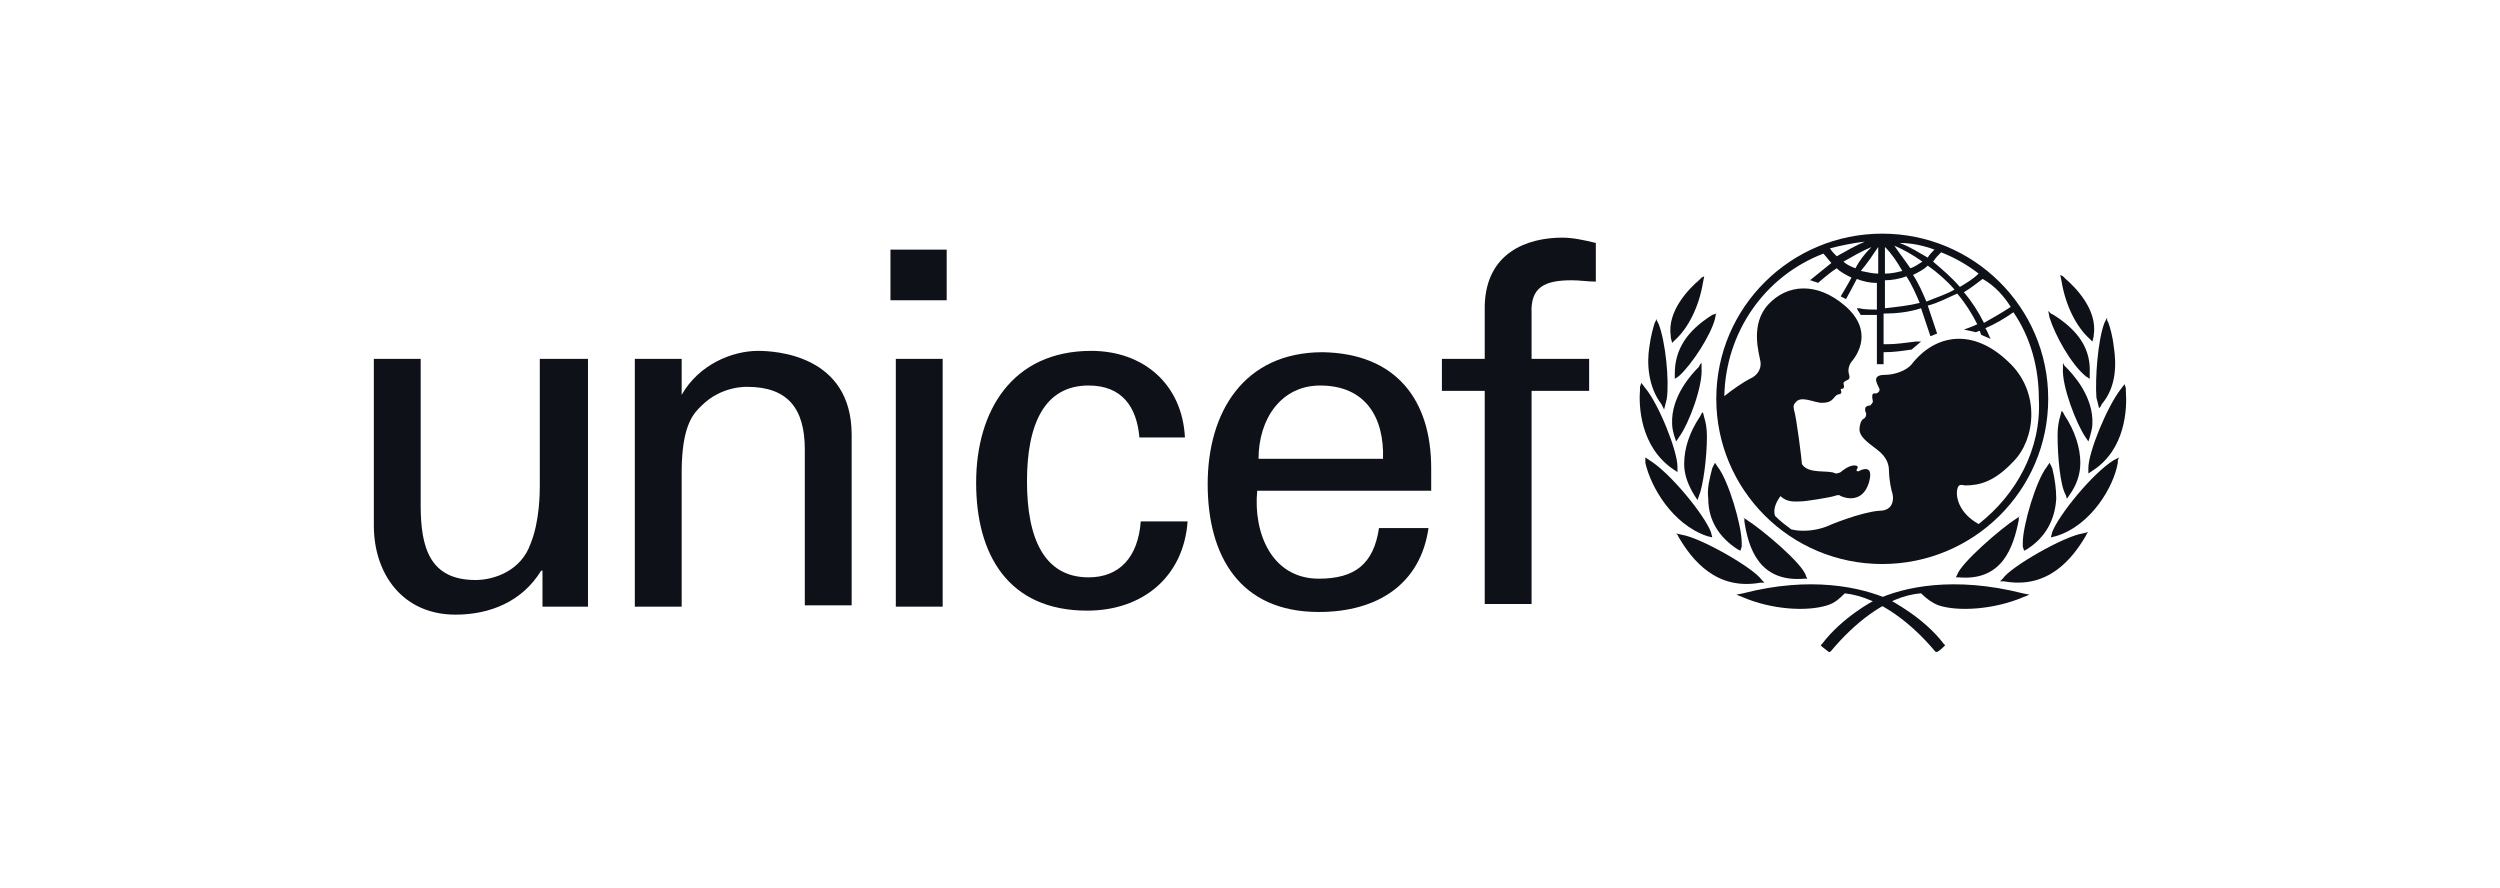 <svg width="214" height="76" viewBox="0 0 214 76" fill="none" xmlns="http://www.w3.org/2000/svg">
<path d="M161.121 20C153.33 20 146.914 26.272 146.914 34.14C146.914 41.894 153.215 48.28 161.121 48.28C168.911 48.28 175.327 42.008 175.327 34.14C175.327 26.272 168.911 20 161.121 20ZM172.119 26.272C171.432 26.728 170.63 27.184 169.828 27.64C169.37 26.728 168.797 25.816 168.109 25.017C168.682 24.675 169.255 24.219 169.713 23.877C170.745 24.447 171.547 25.36 172.119 26.272ZM166.162 21.596C167.307 22.053 168.339 22.623 169.37 23.421C168.911 23.877 168.339 24.219 167.766 24.561C167.078 23.763 166.276 23.079 165.474 22.395C165.704 22.053 165.933 21.825 166.162 21.596ZM167.307 24.789C166.505 25.245 165.704 25.474 164.902 25.816C164.558 25.017 164.214 24.219 163.756 23.535C164.214 23.307 164.672 23.079 165.016 22.737C165.818 23.307 166.62 23.991 167.307 24.789ZM165.589 21.368C165.36 21.596 165.131 21.825 165.016 22.053C164.214 21.596 163.527 21.14 162.61 20.798C163.641 20.798 164.672 21.026 165.589 21.368ZM164.558 22.395C164.214 22.623 163.87 22.851 163.527 22.965C163.068 22.281 162.61 21.71 162.152 21.026C162.954 21.368 163.756 21.825 164.558 22.395ZM161.35 21.14C161.923 21.71 162.381 22.395 162.839 23.193C162.381 23.307 161.923 23.421 161.35 23.421V21.14ZM161.35 23.991C161.923 23.991 162.61 23.877 163.183 23.649C163.641 24.333 163.985 25.131 164.329 25.93C163.412 26.158 162.381 26.272 161.35 26.386V23.991ZM160.777 21.14V23.421C160.319 23.421 159.86 23.307 159.288 23.193C159.86 22.509 160.319 21.825 160.777 21.14ZM158.829 22.965C158.486 22.851 158.027 22.623 157.798 22.395C158.6 21.939 159.402 21.482 160.204 21.14C159.631 21.71 159.173 22.281 158.829 22.965ZM159.631 20.684C158.829 21.026 158.027 21.482 157.225 21.939C156.996 21.71 156.767 21.482 156.652 21.254C157.569 21.026 158.6 20.798 159.631 20.684ZM169.37 44.859C167.537 43.833 167.422 42.35 167.537 41.894C167.651 41.324 167.995 41.552 168.224 41.552C169.484 41.552 170.745 41.21 172.349 39.5C174.182 37.675 174.755 33.57 171.89 30.947C168.911 28.096 165.704 28.552 163.641 31.175C163.183 31.745 162.152 32.087 161.35 32.087C159.975 32.087 160.892 33.114 160.892 33.342C160.892 33.57 160.662 33.684 160.548 33.684C160.09 33.57 160.319 34.254 160.319 34.368C160.319 34.482 160.09 34.71 160.09 34.71C159.517 34.71 159.631 35.166 159.746 35.395C159.746 35.508 159.746 35.737 159.517 35.851C159.288 35.965 159.173 36.421 159.173 36.763C159.173 37.333 159.746 37.789 160.662 38.473C161.579 39.158 161.694 39.842 161.694 40.298C161.694 40.754 161.808 41.552 161.923 42.008C162.152 42.579 162.152 43.719 160.892 43.719C159.288 43.833 156.538 44.973 156.309 45.087C155.392 45.429 154.246 45.544 153.33 45.315C152.872 44.973 152.413 44.631 151.955 44.175C151.726 43.605 152.07 42.921 152.413 42.465C152.986 43.035 153.674 42.921 154.132 42.921C154.59 42.921 156.652 42.579 156.996 42.465C157.34 42.35 157.454 42.35 157.569 42.465C158.371 42.807 159.517 42.807 159.975 41.324C160.433 39.728 159.402 40.184 159.173 40.298C159.058 40.412 158.829 40.298 158.944 40.184C159.173 39.842 158.829 39.842 158.715 39.842C158.256 39.842 157.684 40.298 157.569 40.412C157.34 40.526 157.225 40.526 157.111 40.526C156.538 40.184 154.819 40.64 154.246 39.728C154.246 39.5 153.788 35.737 153.559 35.052C153.559 34.938 153.444 34.71 153.674 34.482C154.132 33.798 155.278 34.482 155.965 34.482C156.767 34.482 156.882 34.14 157.111 33.912C157.34 33.684 157.454 33.798 157.569 33.684C157.684 33.57 157.569 33.456 157.569 33.342C157.569 33.228 157.684 33.342 157.798 33.228C157.913 33.114 157.798 32.886 157.798 32.772C158.027 32.43 158.486 32.658 158.256 31.974C158.142 31.517 158.371 31.061 158.6 30.833C158.944 30.377 160.433 28.324 157.913 26.158C155.507 24.105 152.986 24.333 151.382 26.044C149.778 27.754 150.58 30.263 150.695 30.947C150.809 31.631 150.351 32.202 149.778 32.43C149.32 32.658 148.289 33.342 147.601 33.912C147.716 28.439 151.038 23.649 156.08 21.71C156.309 21.939 156.538 22.281 156.767 22.509C156.194 22.965 154.934 23.991 154.934 23.991C154.934 23.991 155.048 23.991 155.278 24.105C155.392 24.105 155.621 24.219 155.621 24.219C155.621 24.219 156.652 23.307 157.225 22.965C157.569 23.307 158.027 23.535 158.486 23.763C158.256 24.219 157.569 25.36 157.569 25.36C157.569 25.36 157.684 25.474 157.798 25.474C157.913 25.588 158.027 25.588 158.027 25.588C158.027 25.588 158.715 24.333 158.944 23.877C159.517 24.105 160.09 24.219 160.662 24.219V26.5C160.319 26.5 159.517 26.5 159.173 26.386H158.944L159.058 26.614C159.173 26.728 159.173 26.842 159.288 26.956C159.517 26.956 160.319 26.956 160.662 26.956V31.175H161.235V30.149C162.152 30.149 162.839 30.035 163.641 29.921L164.443 29.237H163.985C163.068 29.351 162.266 29.465 161.579 29.465C161.579 29.465 161.35 29.465 161.235 29.465V26.842C162.266 26.842 163.412 26.728 164.443 26.386C164.672 27.07 165.245 28.781 165.245 28.781L165.818 28.552C165.818 28.552 165.245 26.842 165.016 26.158C165.933 25.93 166.735 25.474 167.537 25.131C168.224 25.93 168.797 26.842 169.255 27.754C168.797 27.982 168.109 28.21 168.109 28.21C168.682 28.324 169.141 28.439 169.141 28.439C169.141 28.439 169.37 28.324 169.484 28.324C169.484 28.439 169.599 28.666 169.599 28.666L170.401 29.009L170.286 28.781C170.286 28.781 170.057 28.21 169.943 28.096C170.745 27.754 171.547 27.298 172.349 26.728C173.838 28.895 174.525 31.517 174.525 34.14C174.755 38.473 172.578 42.35 169.37 44.859Z" fill="#0E1118"/>
<path d="M145.654 23.763L145.425 23.991C144.623 24.675 142.675 26.614 143.019 28.781V28.895L143.134 29.351L143.363 29.123C144.509 28.096 145.425 26.272 145.769 24.219L145.883 23.649L145.654 23.763Z" fill="#0E1118"/>
<path d="M141.759 27.412L141.644 27.64C141.53 27.982 141.301 28.781 141.186 29.693C140.957 31.061 141.072 33.114 142.217 34.596L142.446 35.052L142.676 34.14C142.905 32.544 142.561 29.237 141.988 27.754L141.759 27.298V27.412Z" fill="#0E1118"/>
<path d="M140.384 33.114V33.342C140.27 34.71 140.384 38.245 143.248 40.184L143.592 40.412V39.956C143.592 38.587 141.988 34.596 140.842 33.228L140.499 32.772L140.384 33.114Z" fill="#0E1118"/>
<path d="M140.842 39.614C141.3 41.666 143.133 44.859 146.112 45.886L146.57 46L146.456 45.544C145.883 44.061 143.019 40.526 141.186 39.386L140.842 39.158V39.614Z" fill="#0E1118"/>
<path d="M146.914 26.842L146.571 26.956C144.394 28.325 143.363 29.921 143.363 31.974V32.43L143.706 32.202C144.852 31.175 146.456 28.667 146.8 27.298L146.914 26.728V26.842Z" fill="#0E1118"/>
<path d="M145.539 31.175L145.424 31.403C144.851 31.974 143.018 33.912 143.133 36.307C143.133 36.649 143.247 37.105 143.362 37.447L143.477 37.789L143.706 37.447C144.622 36.193 145.768 33 145.653 31.517V31.061L145.539 31.175Z" fill="#0E1118"/>
<path d="M145.654 35.395L145.54 35.623C144.623 36.991 144.165 38.359 144.165 39.728C144.165 40.64 144.509 41.552 145.081 42.465L145.311 42.807L145.425 42.465C145.769 41.666 146.113 39.272 146.113 37.333C146.113 36.649 145.998 36.079 145.883 35.737L145.769 35.281L145.654 35.395Z" fill="#0E1118"/>
<path d="M146.571 40.07C146.342 40.982 146.113 41.78 146.227 42.693C146.227 44.517 147.144 46 148.748 47.026L148.977 47.14L149.091 46.798V46.456C149.091 44.973 147.946 41.096 147.029 39.956L146.8 39.614L146.571 40.07Z" fill="#0E1118"/>
<path d="M143.591 45.772L143.706 46C144.852 47.938 146.914 50.561 150.695 49.877H151.038L150.809 49.649C150.122 48.622 145.539 46 143.935 45.772L143.477 45.657L143.591 45.772Z" fill="#0E1118"/>
<path d="M149.205 50.789L148.633 50.903L149.205 51.131C151.611 52.157 154.59 52.385 156.423 51.815C157.111 51.587 157.454 51.245 157.913 50.789C161.006 51.131 163.87 53.64 165.589 55.692L165.704 55.806H165.818C166.047 55.692 166.276 55.464 166.391 55.35L166.505 55.236L166.391 55.122C164.672 52.842 161.923 51.473 161.808 51.359C159.288 50.219 154.934 49.306 149.205 50.789Z" fill="#0E1118"/>
<path d="M149.32 44.403V44.631C149.664 46.912 150.58 49.877 154.476 49.535H154.705L154.59 49.307C154.361 48.28 150.809 45.315 149.549 44.517L149.205 44.289L149.32 44.403Z" fill="#0E1118"/>
<path d="M176.359 23.535L176.473 24.105C176.817 26.158 177.734 27.982 178.879 29.009L179.108 29.237L179.223 28.78V28.666C179.567 26.5 177.619 24.561 176.817 23.877L176.588 23.649L176.359 23.535Z" fill="#0E1118"/>
<path d="M180.369 27.184L180.139 27.64C179.567 29.123 179.337 32.43 179.452 34.026L179.681 34.938L179.796 34.824L179.91 34.596C181.171 33.114 181.171 31.175 180.941 29.693C180.827 28.666 180.598 27.982 180.483 27.64L180.369 27.412V27.184Z" fill="#0E1118"/>
<path d="M181.858 32.886L181.514 33.342C180.368 34.824 178.764 38.702 178.764 40.07V40.526L179.108 40.298C181.972 38.473 182.087 34.938 181.972 33.456V33.228L181.858 32.886Z" fill="#0E1118"/>
<path d="M181.4 39.158L180.941 39.386C179.108 40.526 176.244 44.061 175.671 45.544L175.557 46L176.015 45.886C178.994 44.973 180.941 41.666 181.285 39.614V39.386L181.4 39.158Z" fill="#0E1118"/>
<path d="M175.327 26.614L175.442 27.184C175.9 28.666 177.275 31.175 178.535 32.202L178.879 32.43V31.974C178.993 29.921 177.962 28.324 175.785 26.956L175.556 26.842L175.327 26.614Z" fill="#0E1118"/>
<path d="M176.588 31.061V31.517C176.473 33 177.733 36.307 178.535 37.447L178.764 37.789L178.879 37.447C178.994 36.991 179.108 36.649 179.108 36.307C179.223 33.912 177.39 31.974 176.817 31.403L176.702 31.289L176.588 31.061Z" fill="#0E1118"/>
<path d="M176.473 35.166L176.359 35.623C176.244 35.965 176.129 36.535 176.129 37.219C176.129 39.158 176.359 41.552 176.817 42.35L176.931 42.693L177.161 42.35C177.733 41.552 178.077 40.64 178.077 39.614C178.077 38.359 177.619 36.877 176.702 35.508L176.588 35.281L176.473 35.166Z" fill="#0E1118"/>
<path d="M175.442 39.614L175.213 39.956C174.297 41.096 173.151 44.973 173.151 46.456C173.151 46.456 173.151 46.684 173.151 46.798L173.266 47.14L173.495 47.026C175.099 46 175.901 44.517 176.015 42.693C176.015 41.894 175.901 40.982 175.672 40.07L175.442 39.614Z" fill="#0E1118"/>
<path d="M178.765 45.544L178.306 45.657C176.702 45.886 172.12 48.508 171.432 49.535L171.203 49.763H171.547C175.328 50.447 177.39 47.824 178.536 45.886L178.65 45.657L178.765 45.544Z" fill="#0E1118"/>
<path d="M160.548 51.359C160.433 51.359 157.683 52.842 155.965 55.122L155.85 55.236L155.965 55.35C156.079 55.464 156.423 55.692 156.538 55.806H156.652L156.767 55.692C158.485 53.64 161.35 51.017 164.443 50.789C164.901 51.245 165.36 51.587 165.932 51.815C167.651 52.385 170.744 52.157 173.15 51.131L173.723 50.903L173.15 50.789C167.307 49.306 162.954 50.219 160.548 51.359Z" fill="#0E1118"/>
<path d="M172.922 44.175L172.578 44.403C171.318 45.201 167.881 48.166 167.537 49.193L167.423 49.421H167.652C171.432 49.763 172.349 46.798 172.807 44.517V44.289L172.922 44.175Z" fill="#0E1118"/>
<path d="M76.224 21.368H81.036V25.702H76.224V21.368ZM76.682 30.719H80.692V51.929H76.682V30.719Z" fill="#0E1118"/>
<path d="M50.331 30.719V51.929H46.436V48.85H46.321C44.717 51.473 41.968 52.614 38.989 52.614C34.521 52.614 32 49.193 32 44.973V30.719H36.01V43.263C36.01 46.912 36.812 49.649 40.707 49.649C42.311 49.649 44.603 48.85 45.405 46.57C46.207 44.631 46.207 42.123 46.207 41.552V30.719H50.331Z" fill="#0E1118"/>
<path d="M58.351 33.798C59.841 31.175 62.705 30.035 64.882 30.035C66.371 30.035 72.902 30.377 72.902 37.219V51.815H68.892V38.473C68.892 34.938 67.402 33.114 63.965 33.114C63.965 33.114 61.788 33 60.07 34.71C59.497 35.281 58.351 36.193 58.351 40.412V51.929H54.341V30.719H58.351V33.798Z" fill="#0E1118"/>
<path d="M97.534 37.447C97.305 34.824 96.045 33 93.181 33C89.4 33 87.91 36.307 87.91 41.21C87.91 46.114 89.4 49.421 93.181 49.421C95.816 49.421 97.42 47.71 97.649 44.631H101.659C101.315 49.421 97.763 52.271 93.066 52.271C86.306 52.271 83.557 47.482 83.557 41.324C83.557 35.166 86.65 30.035 93.41 30.035C97.878 30.035 101.201 32.886 101.43 37.447H97.534Z" fill="#0E1118"/>
<path d="M107.616 42.008C107.273 45.657 108.877 49.535 112.887 49.535C115.98 49.535 117.584 48.28 118.042 45.201H122.281C121.594 49.991 117.928 52.386 112.887 52.386C106.127 52.386 103.377 47.596 103.377 41.438C103.377 35.281 106.471 30.149 113.23 30.149C119.532 30.263 122.51 34.254 122.51 40.07V42.008H107.616ZM118.386 39.272C118.5 35.737 116.896 33 113.001 33C109.679 33 107.731 35.851 107.731 39.272H118.386Z" fill="#0E1118"/>
<path d="M127.093 51.701V33.456H123.427V30.719H127.093V26.158C127.208 21.596 130.76 20.342 133.738 20.342C134.655 20.342 135.686 20.57 136.603 20.798V24.105C135.915 24.105 135.228 23.991 134.54 23.991C132.249 23.991 130.989 24.561 131.103 26.842V30.719H136.03V33.456H131.103V51.701H127.093Z" fill="#0E1118"/>
</svg>
